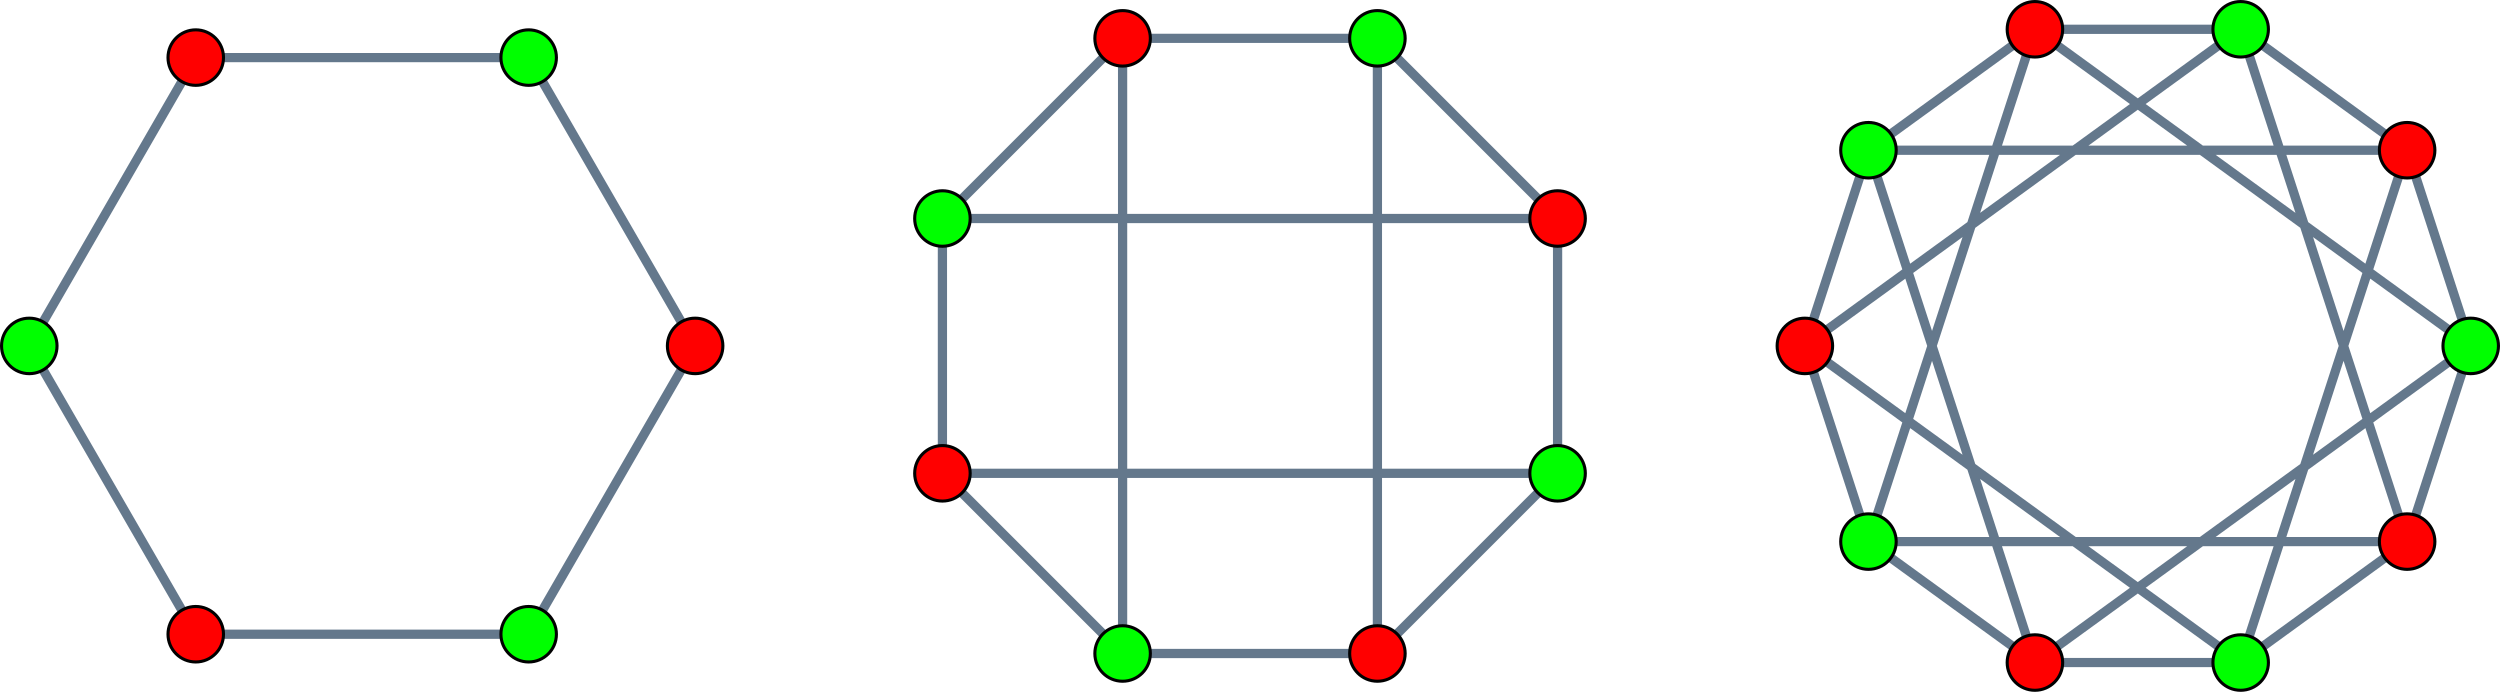<?xml version="1.0" encoding="utf-8"?>
<!DOCTYPE svg PUBLIC "-//W3C//DTD SVG 1.1//EN" "http://www.w3.org/Graphics/SVG/1.1/DTD/svg11.dtd">
<svg  version="1.1" id="Layer_1" xmlns="http://www.w3.org/2000/svg" xmlns:xlink="http://www.w3.org/1999/xlink" width="811" height="224.428"
	 viewBox="0 0 811 224.428" overflow="visible" enable-background="new 0 0 811 224.428" xml:space="preserve">
<polygon fill="none" stroke="#64788C" stroke-width="3" points="63.5,205.744 9.5,112.214 63.5,18.683 171.5,18.683 225.5,112.214
	171.5,205.744 "/>
<polygon fill="none" stroke="#64788C" stroke-width="3" points="364.171,211.993 305.722,153.544 305.722,70.884 364.171,12.435
	446.831,12.435 505.28,70.884 505.28,153.544 446.831,211.993 "/>
<polygon fill="none" stroke="#64788C" stroke-width="3" points="660.126,214.928 606.126,175.694 585.5,112.214 606.126,48.733
	660.126,9.5 726.875,9.5 780.875,48.733 801.5,112.214 780.875,175.694 726.875,214.928 "/>
<line fill="none" stroke="#64788C" stroke-width="3" x1="364.171" y1="12.435" x2="364.171" y2="211.993"/>
<line fill="none" stroke="#64788C" stroke-width="3" x1="446.831" y1="12.435" x2="446.831" y2="211.993"/>
<polygon fill="none" stroke="#64788C" stroke-width="3" points="660.126,9.5 606.126,175.694 780.875,175.694 726.875,9.5
	585.5,112.214 726.875,214.928 780.875,48.733 606.126,48.733 660.126,214.928 801.5,112.214 "/>
<line fill="none" stroke="#64788C" stroke-width="3" x1="305.722" y1="70.884" x2="505.28" y2="70.884"/>
<line fill="none" stroke="#64788C" stroke-width="3" x1="505.28" y1="153.544" x2="305.722" y2="153.544"/>
<circle fill="#FF0000" stroke="#000000" cx="63.5" cy="18.683" r="9"/>
<circle fill="#FF0000" stroke="#000000" cx="225.5" cy="112.214" r="9"/>
<circle fill="#FF0000" stroke="#000000" cx="63.5" cy="205.744" r="9"/>
<circle fill="#FF0000" stroke="#000000" cx="364.171" cy="12.435" r="9"/>
<circle fill="#FF0000" stroke="#000000" cx="505.28" cy="70.884" r="9"/>
<circle fill="#FF0000" stroke="#000000" cx="446.831" cy="211.993" r="9"/>
<circle fill="#FF0000" stroke="#000000" cx="305.722" cy="153.544" r="9"/>
<circle fill="#FF0000" stroke="#000000" cx="660.126" cy="9.5" r="9"/>
<circle fill="#FF0000" stroke="#000000" cx="780.875" cy="48.733" r="9"/>
<circle fill="#FF0000" stroke="#000000" cx="780.875" cy="175.694" r="9"/>
<circle fill="#FF0000" stroke="#000000" cx="660.126" cy="214.928" r="9"/>
<circle fill="#FF0000" stroke="#000000" cx="585.5" cy="112.214" r="9"/>
<circle fill="#00FF00" stroke="#000000" cx="171.5" cy="18.683" r="9"/>
<circle fill="#00FF00" stroke="#000000" cx="171.5" cy="205.744" r="9"/>
<circle fill="#00FF00" stroke="#000000" cx="9.5" cy="112.214" r="9"/>
<circle fill="#00FF00" stroke="#000000" cx="446.831" cy="12.435" r="9"/>
<circle fill="#00FF00" stroke="#000000" cx="505.28" cy="153.544" r="9"/>
<circle fill="#00FF00" stroke="#000000" cx="364.171" cy="211.993" r="9"/>
<circle fill="#00FF00" stroke="#000000" cx="305.722" cy="70.884" r="9"/>
<circle fill="#00FF00" stroke="#000000" cx="726.875" cy="9.5" r="9"/>
<circle fill="#00FF00" stroke="#000000" cx="801.5" cy="112.214" r="9"/>
<circle fill="#00FF00" stroke="#000000" cx="726.875" cy="214.928" r="9"/>
<circle fill="#00FF00" stroke="#000000" cx="606.126" cy="175.694" r="9"/>
<circle fill="#00FF00" stroke="#000000" cx="606.126" cy="48.733" r="9"/>
</svg>
